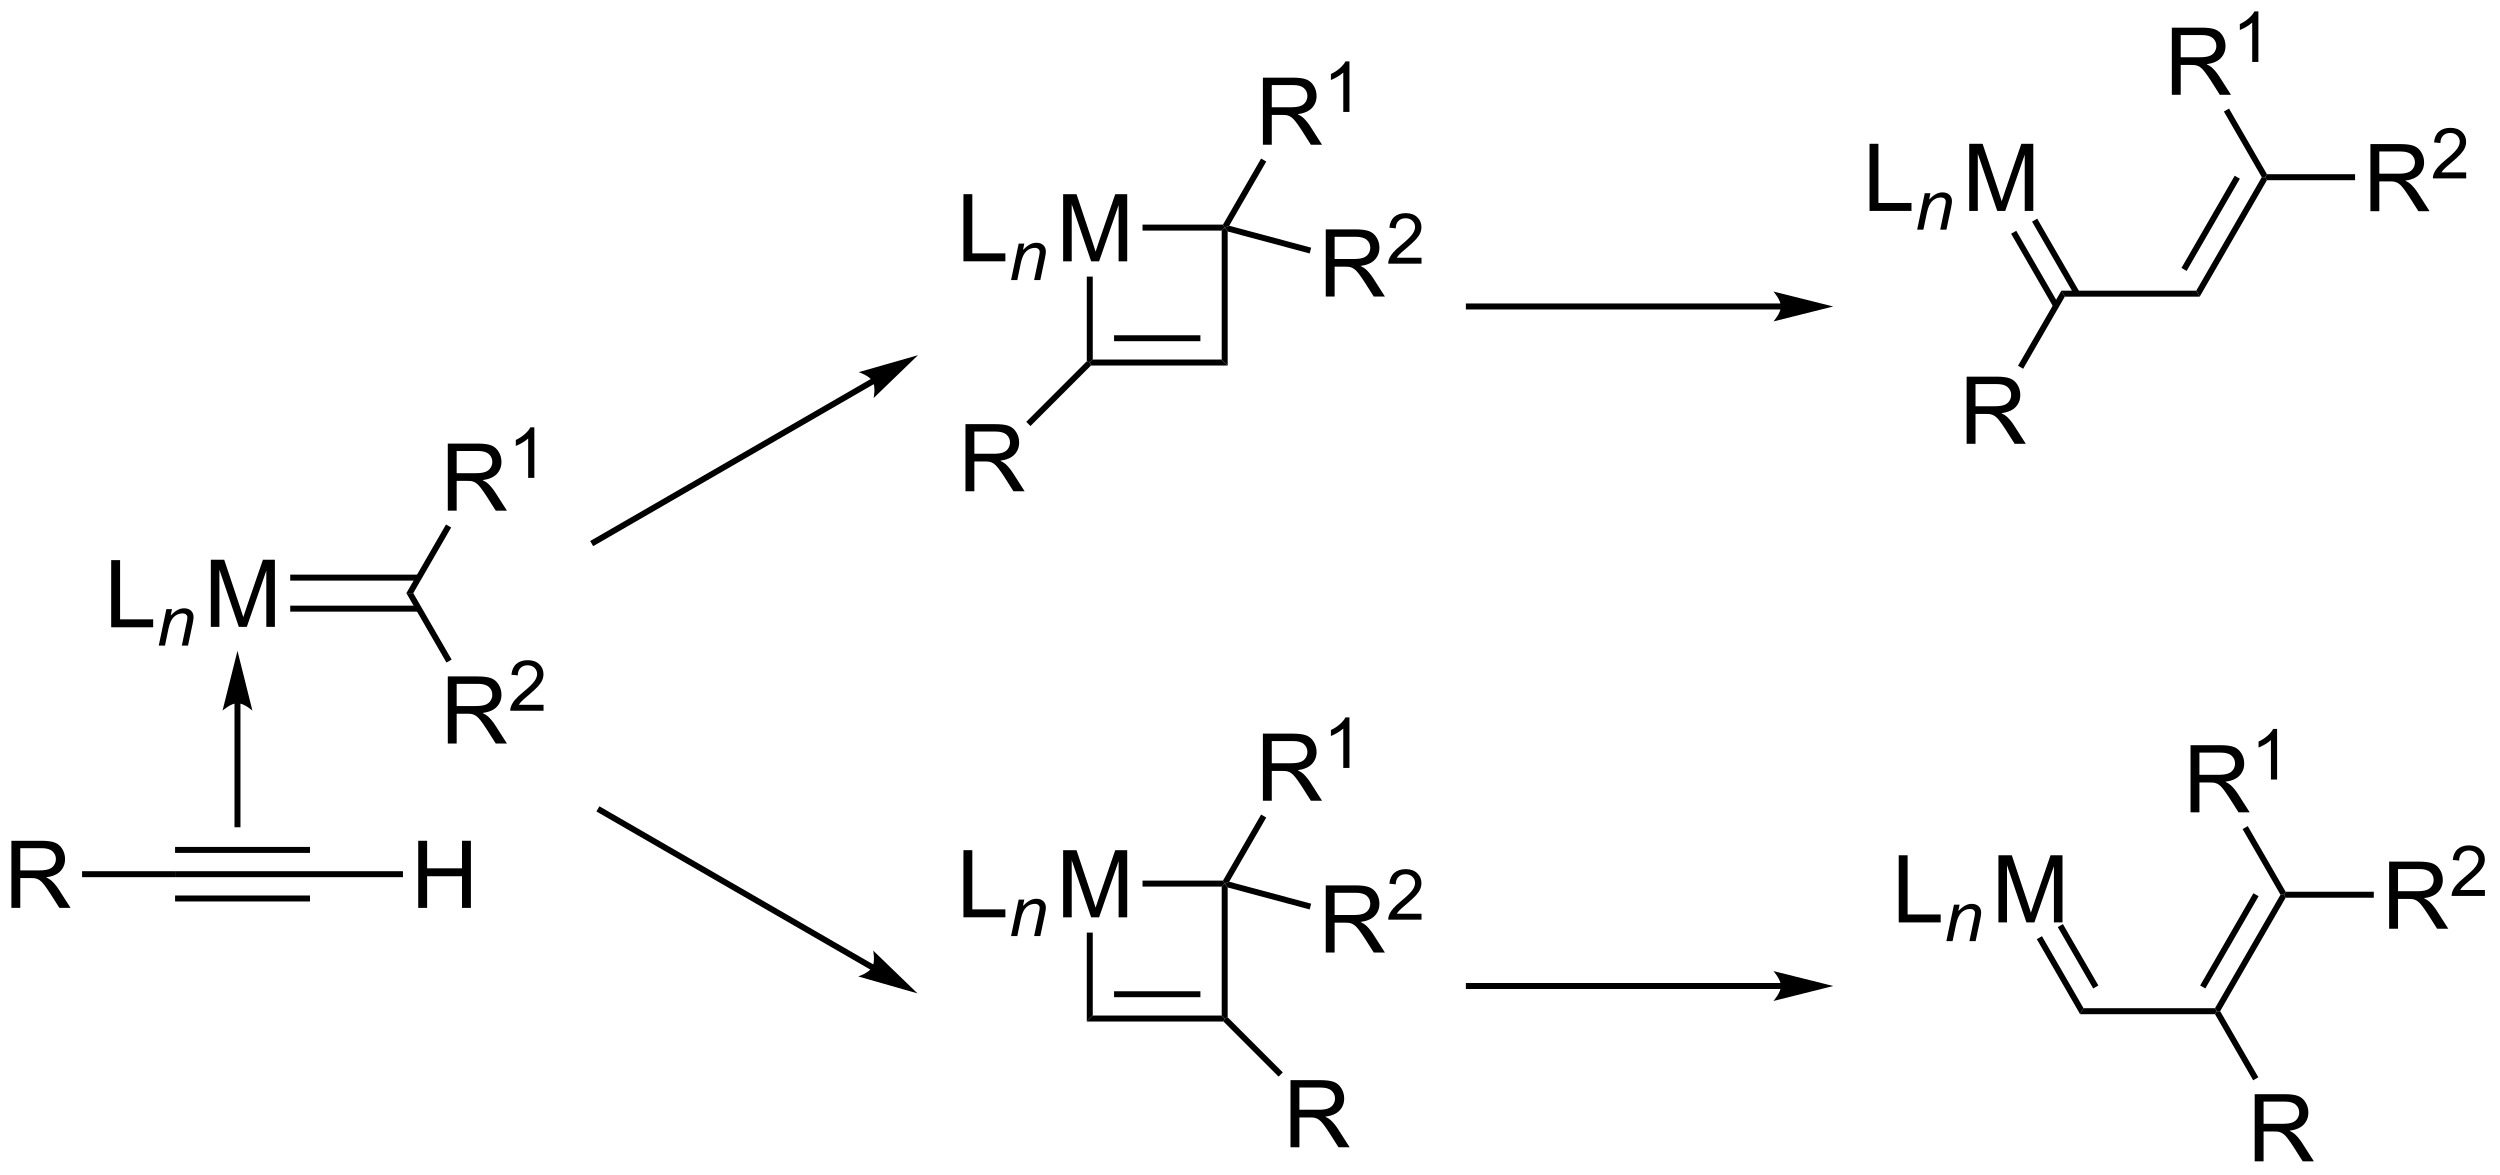 <?xml version="1.0" encoding="UTF-8"?>
<!DOCTYPE svg PUBLIC '-//W3C//DTD SVG 1.0//EN'
          'http://www.w3.org/TR/2001/REC-SVG-20010904/DTD/svg10.dtd'>
<svg stroke-dasharray="none" shape-rendering="auto" xmlns="http://www.w3.org/2000/svg" font-family="'Dialog'" text-rendering="auto" width="585" fill-opacity="1" color-interpolation="auto" color-rendering="auto" preserveAspectRatio="xMidYMid meet" font-size="12px" viewBox="0 0 585 275" fill="black" xmlns:xlink="http://www.w3.org/1999/xlink" stroke="black" image-rendering="auto" stroke-miterlimit="10" stroke-linecap="square" stroke-linejoin="miter" font-style="normal" stroke-width="1" height="275" stroke-dashoffset="0" font-weight="normal" stroke-opacity="1"
><!--Generated by the Batik Graphics2D SVG Generator--><defs id="genericDefs"
  /><g
  ><defs id="defs1"
    ><clipPath clipPathUnits="userSpaceOnUse" id="clipPath1"
      ><path d="M1.281 2.797 L220.325 2.797 L220.325 105.699 L1.281 105.699 L1.281 2.797 Z"
      /></clipPath
      ><clipPath clipPathUnits="userSpaceOnUse" id="clipPath2"
      ><path d="M2.314 33.029 L2.314 133.07 L215.268 133.07 L215.268 33.029 Z"
      /></clipPath
    ></defs
    ><g transform="scale(2.667,2.667) translate(-1.281,-2.797) matrix(1.029,0,0,1.029,-1.099,-31.177)"
    ><path d="M11.794 86.503 L11.794 80.776 L12.552 80.776 L12.552 85.826 L15.373 85.826 L15.373 86.503 L11.794 86.503 Z" stroke="none" clip-path="url(#clipPath2)"
    /></g
    ><g transform="matrix(2.743,0,0,2.743,-6.348,-90.597)"
    ><path d="M15.857 88.103 L16.507 84.991 L16.988 84.991 L16.875 85.532 Q17.187 85.214 17.459 85.067 Q17.732 84.921 18.017 84.921 Q18.394 84.921 18.609 85.126 Q18.826 85.331 18.826 85.673 Q18.826 85.847 18.75 86.218 L18.353 88.103 L17.824 88.103 L18.236 86.13 Q18.298 85.843 18.298 85.706 Q18.298 85.55 18.191 85.454 Q18.084 85.356 17.882 85.356 Q17.474 85.356 17.156 85.65 Q16.839 85.942 16.689 86.655 L16.388 88.103 L15.857 88.103 Z" stroke="none" clip-path="url(#clipPath2)"
    /></g
    ><g transform="matrix(2.743,0,0,2.743,-6.348,-90.597)"
    ><path d="M20.299 86.503 L20.299 80.776 L21.44 80.776 L22.797 84.831 Q22.984 85.396 23.07 85.677 Q23.166 85.365 23.375 84.76 L24.745 80.776 L25.765 80.776 L25.765 86.503 L25.034 86.503 L25.034 81.708 L23.37 86.503 L22.687 86.503 L21.031 81.628 L21.031 86.503 L20.299 86.503 Z" stroke="none" clip-path="url(#clipPath2)"
    /></g
    ><g transform="matrix(2.743,0,0,2.743,-6.348,-90.597)"
    ><path d="M27.072 85.206 L38.039 85.206 L38.039 84.696 L27.072 84.696 ZM27.072 82.559 L38.039 82.559 L38.039 82.049 L27.072 82.049 Z" stroke="none" clip-path="url(#clipPath2)"
    /></g
    ><g transform="matrix(2.743,0,0,2.743,-6.348,-90.597)"
    ><path d="M40.515 76.595 L40.515 70.869 L43.054 70.869 Q43.819 70.869 44.218 71.022 Q44.616 71.176 44.853 71.567 Q45.093 71.957 45.093 72.431 Q45.093 73.041 44.697 73.46 Q44.304 73.877 43.478 73.989 Q43.78 74.135 43.937 74.275 Q44.267 74.58 44.564 75.035 L45.562 76.595 L44.608 76.595 L43.85 75.403 Q43.517 74.887 43.301 74.614 Q43.087 74.34 42.918 74.231 Q42.749 74.121 42.572 74.08 Q42.444 74.051 42.15 74.051 L41.272 74.051 L41.272 76.595 L40.515 76.595 ZM41.272 73.395 L42.9 73.395 Q43.421 73.395 43.712 73.288 Q44.007 73.181 44.158 72.944 Q44.312 72.707 44.312 72.431 Q44.312 72.025 44.015 71.765 Q43.72 71.502 43.085 71.502 L41.272 71.502 L41.272 73.395 Z" stroke="none" clip-path="url(#clipPath2)"
    /></g
    ><g transform="matrix(2.743,0,0,2.743,-6.348,-90.597)"
    ><path d="M47.898 73.795 L47.371 73.795 L47.371 70.434 Q47.179 70.616 46.871 70.797 Q46.562 70.979 46.316 71.071 L46.316 70.561 Q46.757 70.352 47.087 70.057 Q47.419 69.76 47.558 69.483 L47.898 69.483 L47.898 73.795 Z" stroke="none" clip-path="url(#clipPath2)"
    /></g
    ><g transform="matrix(2.743,0,0,2.743,-6.348,-90.597)"
    ><path d="M37.57 83.628 L36.98 83.628 L40.361 77.772 L40.803 78.027 Z" stroke="none" clip-path="url(#clipPath2)"
    /></g
    ><g transform="matrix(2.743,0,0,2.743,-6.348,-90.597)"
    ><path d="M40.515 96.46 L40.515 90.733 L43.054 90.733 Q43.819 90.733 44.218 90.887 Q44.616 91.04 44.853 91.431 Q45.093 91.822 45.093 92.296 Q45.093 92.905 44.697 93.324 Q44.304 93.741 43.478 93.853 Q43.78 93.999 43.937 94.139 Q44.267 94.444 44.564 94.9 L45.562 96.46 L44.608 96.46 L43.85 95.267 Q43.517 94.751 43.301 94.478 Q43.087 94.205 42.918 94.095 Q42.749 93.986 42.572 93.944 Q42.444 93.915 42.15 93.915 L41.272 93.915 L41.272 96.46 L40.515 96.46 ZM41.272 93.259 L42.9 93.259 Q43.421 93.259 43.712 93.153 Q44.007 93.046 44.158 92.809 Q44.312 92.572 44.312 92.296 Q44.312 91.889 44.015 91.629 Q43.72 91.366 43.085 91.366 L41.272 91.366 L41.272 93.259 Z" stroke="none" clip-path="url(#clipPath2)"
    /></g
    ><g transform="matrix(2.743,0,0,2.743,-6.348,-90.597)"
    ><path d="M48.683 93.152 L48.683 93.66 L45.843 93.66 Q45.837 93.468 45.906 93.293 Q46.013 93.004 46.252 92.722 Q46.492 92.441 46.943 92.072 Q47.642 91.498 47.888 91.162 Q48.134 90.826 48.134 90.527 Q48.134 90.215 47.91 90 Q47.687 89.783 47.326 89.783 Q46.945 89.783 46.716 90.011 Q46.488 90.24 46.486 90.644 L45.943 90.59 Q46 89.982 46.363 89.666 Q46.726 89.347 47.337 89.347 Q47.957 89.347 48.316 89.691 Q48.677 90.033 48.677 90.539 Q48.677 90.796 48.572 91.046 Q48.466 91.295 48.22 91.57 Q47.976 91.845 47.408 92.326 Q46.933 92.724 46.798 92.867 Q46.664 93.009 46.576 93.152 L48.683 93.152 Z" stroke="none" clip-path="url(#clipPath2)"
    /></g
    ><g transform="matrix(2.743,0,0,2.743,-6.348,-90.597)"
    ><path d="M36.98 83.628 L37.57 83.628 L40.841 89.294 L40.399 89.549 Z" stroke="none" clip-path="url(#clipPath2)"
    /></g
    ><g transform="matrix(2.743,0,0,2.743,-6.348,-90.597)"
    ><path d="M17.25 107.859 L17.25 107.349 L28.759 107.349 L28.759 107.859 ZM17.25 105.788 L28.759 105.788 L28.759 105.278 L17.25 105.278 ZM17.25 109.931 L28.759 109.931 L28.759 109.421 L17.25 109.421 Z" stroke="none" clip-path="url(#clipPath2)"
    /></g
    ><g transform="matrix(2.743,0,0,2.743,-6.348,-90.597)"
    ><path d="M37.993 110.479 L37.993 104.753 L38.751 104.753 L38.751 107.104 L41.727 107.104 L41.727 104.753 L42.485 104.753 L42.485 110.479 L41.727 110.479 L41.727 107.779 L38.751 107.779 L38.751 110.479 L37.993 110.479 Z" stroke="none" clip-path="url(#clipPath2)"
    /></g
    ><g transform="matrix(2.743,0,0,2.743,-6.348,-90.597)"
    ><path d="M28.759 107.859 L28.759 107.349 L36.689 107.349 L36.689 107.859 Z" stroke="none" clip-path="url(#clipPath2)"
    /></g
    ><g transform="matrix(2.743,0,0,2.743,-6.348,-90.597)"
    ><path d="M3.286 110.479 L3.286 104.753 L5.825 104.753 Q6.591 104.753 6.989 104.906 Q7.388 105.06 7.625 105.451 Q7.864 105.841 7.864 106.315 Q7.864 106.924 7.469 107.344 Q7.075 107.76 6.25 107.872 Q6.552 108.018 6.708 108.159 Q7.039 108.464 7.336 108.919 L8.333 110.479 L7.38 110.479 L6.622 109.287 Q6.289 108.771 6.073 108.497 Q5.859 108.224 5.69 108.115 Q5.521 108.005 5.344 107.964 Q5.216 107.935 4.922 107.935 L4.044 107.935 L4.044 110.479 L3.286 110.479 ZM4.044 107.279 L5.672 107.279 Q6.193 107.279 6.484 107.172 Q6.779 107.065 6.93 106.828 Q7.083 106.591 7.083 106.315 Q7.083 105.909 6.786 105.648 Q6.492 105.385 5.857 105.385 L4.044 105.385 L4.044 107.279 Z" stroke="none" clip-path="url(#clipPath2)"
    /></g
    ><g transform="matrix(2.743,0,0,2.743,-6.348,-90.597)"
    ><path d="M17.25 107.349 L17.25 107.859 L9.317 107.859 L9.317 107.349 Z" stroke="none" clip-path="url(#clipPath2)"
    /></g
    ><g transform="matrix(2.743,0,0,2.743,-6.348,-90.597)"
    ><path d="M22.318 93.013 L22.318 103.346 L22.318 103.601 L22.828 103.601 L22.828 103.346 L22.828 93.013 L22.828 92.758 L22.318 92.758 L22.318 93.013 ZM22.573 88.549 L21.297 93.651 C21.297 93.651 22.015 93.013 22.573 93.013 C23.131 93.013 23.848 93.651 23.848 93.651 Z" stroke="none" clip-path="url(#clipPath2)"
    /></g
    ><g transform="matrix(2.743,0,0,2.743,-6.348,-90.597)"
    ><path d="M84.503 55.32 L84.503 49.593 L85.261 49.593 L85.261 54.643 L88.081 54.643 L88.081 55.32 L84.503 55.32 Z" stroke="none" clip-path="url(#clipPath2)"
    /></g
    ><g transform="matrix(2.743,0,0,2.743,-6.348,-90.597)"
    ><path d="M88.565 56.92 L89.216 53.809 L89.696 53.809 L89.583 54.35 Q89.895 54.031 90.167 53.885 Q90.44 53.738 90.726 53.738 Q91.103 53.738 91.317 53.943 Q91.534 54.148 91.534 54.49 Q91.534 54.664 91.458 55.035 L91.061 56.92 L90.532 56.92 L90.944 54.947 Q91.007 54.66 91.007 54.523 Q91.007 54.367 90.899 54.272 Q90.792 54.174 90.591 54.174 Q90.183 54.174 89.864 54.467 Q89.548 54.76 89.397 55.473 L89.097 56.92 L88.565 56.92 Z" stroke="none" clip-path="url(#clipPath2)"
    /></g
    ><g transform="matrix(2.743,0,0,2.743,-6.348,-90.597)"
    ><path d="M93.008 55.32 L93.008 49.593 L94.148 49.593 L95.505 53.648 Q95.693 54.213 95.779 54.495 Q95.875 54.182 96.083 53.578 L97.453 49.593 L98.474 49.593 L98.474 55.32 L97.742 55.32 L97.742 50.526 L96.078 55.32 L95.396 55.32 L93.74 50.445 L93.74 55.32 L93.008 55.32 Z" stroke="none" clip-path="url(#clipPath2)"
    /></g
    ><g transform="matrix(2.743,0,0,2.743,-6.348,-90.597)"
    ><path d="M95.026 56.624 L95.536 56.624 L95.536 63.699 L95.281 63.954 L95.026 63.848 Z" stroke="none" clip-path="url(#clipPath2)"
    /></g
    ><g transform="matrix(2.743,0,0,2.743,-6.348,-90.597)"
    ><path d="M95.387 64.209 L95.281 63.954 L95.536 63.699 L106.535 63.699 L107.045 64.209 ZM97.353 62.137 L104.718 62.137 L104.718 61.627 L97.353 61.627 Z" stroke="none" clip-path="url(#clipPath2)"
    /></g
    ><g transform="matrix(2.743,0,0,2.743,-6.348,-90.597)"
    ><path d="M107.045 64.209 L106.535 63.699 L106.535 52.7 L106.79 52.445 L107.045 52.777 Z" stroke="none" clip-path="url(#clipPath2)"
    /></g
    ><g transform="matrix(2.743,0,0,2.743,-6.348,-90.597)"
    ><path d="M106.643 52.19 L106.79 52.445 L106.535 52.7 L99.781 52.7 L99.781 52.19 Z" stroke="none" clip-path="url(#clipPath2)"
    /></g
    ><g transform="matrix(2.743,0,0,2.743,-6.348,-90.597)"
    ><path d="M110.049 45.378 L110.049 39.652 L112.589 39.652 Q113.354 39.652 113.753 39.805 Q114.151 39.959 114.388 40.35 Q114.628 40.74 114.628 41.214 Q114.628 41.824 114.232 42.243 Q113.839 42.66 113.013 42.771 Q113.315 42.917 113.471 43.058 Q113.802 43.363 114.099 43.818 L115.096 45.378 L114.143 45.378 L113.385 44.185 Q113.052 43.67 112.836 43.396 Q112.622 43.123 112.453 43.014 Q112.284 42.904 112.107 42.863 Q111.979 42.834 111.685 42.834 L110.807 42.834 L110.807 45.378 L110.049 45.378 ZM110.807 42.178 L112.435 42.178 Q112.956 42.178 113.247 42.071 Q113.542 41.964 113.693 41.727 Q113.846 41.49 113.846 41.214 Q113.846 40.808 113.549 40.547 Q113.255 40.285 112.62 40.285 L110.807 40.285 L110.807 42.178 Z" stroke="none" clip-path="url(#clipPath2)"
    /></g
    ><g transform="matrix(2.743,0,0,2.743,-6.348,-90.597)"
    ><path d="M117.433 42.578 L116.906 42.578 L116.906 39.217 Q116.714 39.398 116.406 39.58 Q116.097 39.762 115.851 39.854 L115.851 39.344 Q116.292 39.135 116.622 38.84 Q116.954 38.543 117.093 38.266 L117.433 38.266 L117.433 42.578 Z" stroke="none" clip-path="url(#clipPath2)"
    /></g
    ><g transform="matrix(2.743,0,0,2.743,-6.348,-90.597)"
    ><path d="M107.177 52.285 L106.79 52.445 L106.643 52.19 L109.896 46.554 L110.338 46.81 Z" stroke="none" clip-path="url(#clipPath2)"
    /></g
    ><g transform="matrix(2.743,0,0,2.743,-6.348,-90.597)"
    ><path d="M115.412 58.324 L115.412 52.597 L117.951 52.597 Q118.716 52.597 119.115 52.751 Q119.513 52.904 119.75 53.295 Q119.99 53.686 119.99 54.16 Q119.99 54.769 119.594 55.188 Q119.201 55.605 118.375 55.717 Q118.677 55.863 118.834 56.003 Q119.164 56.308 119.461 56.764 L120.459 58.324 L119.505 58.324 L118.748 57.131 Q118.414 56.615 118.198 56.342 Q117.985 56.068 117.815 55.959 Q117.646 55.85 117.469 55.808 Q117.341 55.779 117.047 55.779 L116.169 55.779 L116.169 58.324 L115.412 58.324 ZM116.169 55.123 L117.797 55.123 Q118.318 55.123 118.61 55.016 Q118.904 54.91 119.055 54.673 Q119.209 54.436 119.209 54.16 Q119.209 53.753 118.912 53.493 Q118.617 53.23 117.982 53.23 L116.169 53.23 L116.169 55.123 Z" stroke="none" clip-path="url(#clipPath2)"
    /></g
    ><g transform="matrix(2.743,0,0,2.743,-6.348,-90.597)"
    ><path d="M123.58 55.016 L123.58 55.524 L120.74 55.524 Q120.735 55.332 120.803 55.156 Q120.91 54.867 121.149 54.586 Q121.389 54.305 121.84 53.936 Q122.539 53.361 122.785 53.026 Q123.031 52.69 123.031 52.391 Q123.031 52.078 122.807 51.863 Q122.584 51.647 122.223 51.647 Q121.842 51.647 121.614 51.875 Q121.385 52.104 121.383 52.508 L120.84 52.453 Q120.897 51.846 121.26 51.529 Q121.623 51.211 122.235 51.211 Q122.854 51.211 123.213 51.555 Q123.574 51.897 123.574 52.403 Q123.574 52.66 123.469 52.91 Q123.364 53.158 123.117 53.434 Q122.873 53.709 122.305 54.19 Q121.83 54.588 121.695 54.731 Q121.561 54.873 121.473 55.016 L123.58 55.016 Z" stroke="none" clip-path="url(#clipPath2)"
    /></g
    ><g transform="matrix(2.743,0,0,2.743,-6.348,-90.597)"
    ><path d="M107.045 52.777 L106.79 52.445 L107.177 52.285 L114.169 54.158 L114.037 54.651 Z" stroke="none" clip-path="url(#clipPath2)"
    /></g
    ><g transform="matrix(2.743,0,0,2.743,-6.348,-90.597)"
    ><path d="M84.677 74.938 L84.677 69.212 L87.216 69.212 Q87.982 69.212 88.38 69.365 Q88.778 69.519 89.015 69.91 Q89.255 70.3 89.255 70.774 Q89.255 71.383 88.859 71.803 Q88.466 72.219 87.64 72.331 Q87.942 72.477 88.099 72.618 Q88.43 72.923 88.726 73.378 L89.724 74.938 L88.771 74.938 L88.013 73.746 Q87.68 73.23 87.463 72.956 Q87.25 72.683 87.081 72.574 Q86.911 72.464 86.734 72.423 Q86.607 72.394 86.312 72.394 L85.435 72.394 L85.435 74.938 L84.677 74.938 ZM85.435 71.738 L87.062 71.738 Q87.583 71.738 87.875 71.631 Q88.169 71.524 88.32 71.287 Q88.474 71.05 88.474 70.774 Q88.474 70.368 88.177 70.108 Q87.883 69.844 87.247 69.844 L85.435 69.844 L85.435 71.738 Z" stroke="none" clip-path="url(#clipPath2)"
    /></g
    ><g transform="matrix(2.743,0,0,2.743,-6.348,-90.597)"
    ><path d="M95.026 63.848 L95.281 63.954 L95.387 64.209 L90.221 69.375 L89.86 69.014 Z" stroke="none" clip-path="url(#clipPath2)"
    /></g
    ><g transform="matrix(2.743,0,0,2.743,-6.348,-90.597)"
    ><path d="M154.241 58.919 L127.621 58.919 L127.365 58.919 L127.365 59.429 L127.621 59.429 L154.241 59.429 L154.496 59.429 L154.496 58.919 L154.241 58.919 ZM158.706 59.174 L153.603 57.898 C153.603 57.898 154.241 58.616 154.241 59.174 C154.241 59.732 153.603 60.449 153.603 60.449 Z" stroke="none" clip-path="url(#clipPath2)"
    /></g
    ><g transform="matrix(2.743,0,0,2.743,-6.348,-90.597)"
    ><path d="M178.46 58.334 L178.166 57.823 L189.674 57.823 L189.969 58.334 Z" stroke="none" clip-path="url(#clipPath2)"
    /></g
    ><g transform="matrix(2.743,0,0,2.743,-6.348,-90.597)"
    ><path d="M189.969 58.334 L189.674 57.823 L195.262 48.146 L195.556 48.146 L195.703 48.401 ZM188.851 56.142 L193.393 48.274 L192.951 48.019 L188.409 55.886 Z" stroke="none" clip-path="url(#clipPath2)"
    /></g
    ><g transform="matrix(2.743,0,0,2.743,-6.348,-90.597)"
    ><path d="M170.084 70.886 L170.084 65.159 L172.623 65.159 Q173.389 65.159 173.787 65.313 Q174.185 65.466 174.423 65.857 Q174.662 66.248 174.662 66.722 Q174.662 67.331 174.266 67.75 Q173.873 68.167 173.048 68.279 Q173.35 68.425 173.506 68.565 Q173.837 68.87 174.133 69.326 L175.131 70.886 L174.178 70.886 L173.42 69.693 Q173.087 69.177 172.87 68.904 Q172.657 68.63 172.488 68.521 Q172.318 68.412 172.141 68.37 Q172.014 68.341 171.719 68.341 L170.842 68.341 L170.842 70.886 L170.084 70.886 ZM170.842 67.685 L172.469 67.685 Q172.99 67.685 173.282 67.578 Q173.576 67.472 173.727 67.235 Q173.881 66.998 173.881 66.722 Q173.881 66.315 173.584 66.055 Q173.29 65.792 172.654 65.792 L170.842 65.792 L170.842 67.685 Z" stroke="none" clip-path="url(#clipPath2)"
    /></g
    ><g transform="matrix(2.743,0,0,2.743,-6.348,-90.597)"
    ><path d="M178.166 57.823 L178.46 58.334 L174.908 64.487 L174.466 64.232 Z" stroke="none" clip-path="url(#clipPath2)"
    /></g
    ><g transform="matrix(2.743,0,0,2.743,-6.348,-90.597)"
    ><path d="M161.8 51.021 L161.8 45.295 L162.558 45.295 L162.558 50.344 L165.379 50.344 L165.379 51.021 L161.8 51.021 Z" stroke="none" clip-path="url(#clipPath2)"
    /></g
    ><g transform="matrix(2.743,0,0,2.743,-6.348,-90.597)"
    ><path d="M165.863 52.621 L166.513 49.51 L166.994 49.51 L166.881 50.051 Q167.193 49.733 167.464 49.586 Q167.738 49.44 168.023 49.44 Q168.4 49.44 168.615 49.645 Q168.832 49.85 168.832 50.191 Q168.832 50.365 168.756 50.736 L168.359 52.621 L167.83 52.621 L168.242 50.648 Q168.304 50.361 168.304 50.225 Q168.304 50.069 168.197 49.973 Q168.089 49.875 167.888 49.875 Q167.48 49.875 167.162 50.168 Q166.845 50.461 166.695 51.174 L166.394 52.621 L165.863 52.621 Z" stroke="none" clip-path="url(#clipPath2)"
    /></g
    ><g transform="matrix(2.743,0,0,2.743,-6.348,-90.597)"
    ><path d="M170.305 51.021 L170.305 45.295 L171.446 45.295 L172.803 49.349 Q172.99 49.914 173.076 50.196 Q173.172 49.883 173.381 49.279 L174.751 45.295 L175.771 45.295 L175.771 51.021 L175.04 51.021 L175.04 46.227 L173.376 51.021 L172.693 51.021 L171.037 46.146 L171.037 51.021 L170.305 51.021 Z" stroke="none" clip-path="url(#clipPath2)"
    /></g
    ><g transform="matrix(2.743,0,0,2.743,-6.348,-90.597)"
    ><path d="M179.726 57.951 L176.106 51.681 L175.664 51.937 L179.284 58.206 ZM177.938 58.983 L174.318 52.714 L173.877 52.969 L177.496 59.238 Z" stroke="none" clip-path="url(#clipPath2)"
    /></g
    ><g transform="matrix(2.743,0,0,2.743,-6.348,-90.597)"
    ><path d="M204.53 51.046 L204.53 45.32 L207.069 45.32 Q207.835 45.32 208.233 45.473 Q208.632 45.627 208.869 46.018 Q209.108 46.408 209.108 46.882 Q209.108 47.492 208.712 47.911 Q208.319 48.327 207.494 48.439 Q207.796 48.585 207.952 48.726 Q208.283 49.031 208.579 49.486 L209.577 51.046 L208.624 51.046 L207.866 49.853 Q207.533 49.338 207.316 49.064 Q207.103 48.791 206.934 48.682 Q206.764 48.572 206.587 48.531 Q206.46 48.502 206.165 48.502 L205.288 48.502 L205.288 51.046 L204.53 51.046 ZM205.288 47.846 L206.915 47.846 Q207.436 47.846 207.728 47.739 Q208.022 47.632 208.173 47.395 Q208.327 47.158 208.327 46.882 Q208.327 46.476 208.03 46.215 Q207.736 45.952 207.1 45.952 L205.288 45.952 L205.288 47.846 Z" stroke="none" clip-path="url(#clipPath2)"
    /></g
    ><g transform="matrix(2.743,0,0,2.743,-6.348,-90.597)"
    ><path d="M212.699 47.738 L212.699 48.246 L209.859 48.246 Q209.853 48.055 209.921 47.879 Q210.029 47.59 210.267 47.309 Q210.507 47.028 210.958 46.658 Q211.658 46.084 211.904 45.748 Q212.15 45.412 212.15 45.113 Q212.15 44.801 211.925 44.586 Q211.702 44.369 211.341 44.369 Q210.96 44.369 210.732 44.598 Q210.503 44.826 210.501 45.231 L209.958 45.176 Q210.015 44.569 210.378 44.252 Q210.742 43.934 211.353 43.934 Q211.972 43.934 212.331 44.278 Q212.693 44.619 212.693 45.125 Q212.693 45.383 212.587 45.633 Q212.482 45.881 212.236 46.156 Q211.992 46.432 211.423 46.912 Q210.949 47.311 210.814 47.453 Q210.679 47.596 210.591 47.738 L212.699 47.738 Z" stroke="none" clip-path="url(#clipPath2)"
    /></g
    ><g transform="matrix(2.743,0,0,2.743,-6.348,-90.597)"
    ><path d="M195.703 48.401 L195.556 48.146 L195.703 47.891 L203.221 47.891 L203.221 48.401 Z" stroke="none" clip-path="url(#clipPath2)"
    /></g
    ><g transform="matrix(2.743,0,0,2.743,-6.348,-90.597)"
    ><path d="M187.589 41.114 L187.589 35.387 L190.128 35.387 Q190.893 35.387 191.292 35.541 Q191.69 35.695 191.927 36.085 Q192.167 36.476 192.167 36.95 Q192.167 37.559 191.771 37.979 Q191.378 38.395 190.552 38.507 Q190.854 38.653 191.011 38.794 Q191.341 39.098 191.638 39.554 L192.636 41.114 L191.682 41.114 L190.925 39.921 Q190.591 39.406 190.375 39.132 Q190.162 38.859 189.992 38.749 Q189.823 38.64 189.646 38.598 Q189.518 38.57 189.224 38.57 L188.346 38.57 L188.346 41.114 L187.589 41.114 ZM188.346 37.913 L189.974 37.913 Q190.495 37.913 190.787 37.807 Q191.081 37.7 191.232 37.463 Q191.386 37.226 191.386 36.95 Q191.386 36.544 191.089 36.283 Q190.794 36.02 190.159 36.02 L188.346 36.02 L188.346 37.913 Z" stroke="none" clip-path="url(#clipPath2)"
    /></g
    ><g transform="matrix(2.743,0,0,2.743,-6.348,-90.597)"
    ><path d="M194.972 38.314 L194.445 38.314 L194.445 34.953 Q194.253 35.134 193.945 35.316 Q193.636 35.498 193.39 35.589 L193.39 35.08 Q193.832 34.871 194.162 34.576 Q194.494 34.279 194.632 34.002 L194.972 34.002 L194.972 38.314 Z" stroke="none" clip-path="url(#clipPath2)"
    /></g
    ><g transform="matrix(2.743,0,0,2.743,-6.348,-90.597)"
    ><path d="M195.703 47.891 L195.556 48.146 L195.262 48.146 L192.028 42.545 L192.47 42.29 Z" stroke="none" clip-path="url(#clipPath2)"
    /></g
    ><g transform="matrix(2.743,0,0,2.743,-6.348,-90.597)"
    ><path d="M76.631 65.34 L52.882 79.052 L52.661 79.179 L52.916 79.621 L53.137 79.494 L76.886 65.782 L77.107 65.654 L76.852 65.213 L76.631 65.34 ZM80.625 63.329 L75.568 64.775 C75.568 64.775 76.48 65.078 76.759 65.561 C77.038 66.044 76.844 66.984 76.844 66.984 Z" stroke="none" clip-path="url(#clipPath2)"
    /></g
    ><g transform="matrix(2.743,0,0,2.743,-6.348,-90.597)"
    ><path d="M76.847 115.321 L53.669 101.939 L53.448 101.812 L53.193 102.254 L53.414 102.382 L76.592 115.763 L76.813 115.891 L77.068 115.449 L76.847 115.321 ZM80.586 117.774 L76.805 114.119 C76.805 114.119 76.998 115.059 76.719 115.542 C76.44 116.025 75.529 116.328 75.529 116.328 Z" stroke="none" clip-path="url(#clipPath2)"
    /></g
    ><g transform="matrix(2.743,0,0,2.743,-6.348,-90.597)"
    ><path d="M84.503 111.282 L84.503 105.555 L85.261 105.555 L85.261 110.605 L88.081 110.605 L88.081 111.282 L84.503 111.282 Z" stroke="none" clip-path="url(#clipPath2)"
    /></g
    ><g transform="matrix(2.743,0,0,2.743,-6.348,-90.597)"
    ><path d="M88.565 112.882 L89.216 109.77 L89.696 109.77 L89.583 110.311 Q89.895 109.993 90.167 109.847 Q90.44 109.7 90.726 109.7 Q91.103 109.7 91.317 109.905 Q91.534 110.11 91.534 110.452 Q91.534 110.626 91.458 110.997 L91.061 112.882 L90.532 112.882 L90.944 110.909 Q91.007 110.622 91.007 110.485 Q91.007 110.329 90.899 110.233 Q90.792 110.136 90.591 110.136 Q90.183 110.136 89.864 110.429 Q89.548 110.722 89.397 111.434 L89.097 112.882 L88.565 112.882 Z" stroke="none" clip-path="url(#clipPath2)"
    /></g
    ><g transform="matrix(2.743,0,0,2.743,-6.348,-90.597)"
    ><path d="M93.008 111.282 L93.008 105.555 L94.148 105.555 L95.505 109.61 Q95.693 110.175 95.779 110.456 Q95.875 110.144 96.083 109.54 L97.453 105.555 L98.474 105.555 L98.474 111.282 L97.742 111.282 L97.742 106.487 L96.078 111.282 L95.396 111.282 L93.74 106.407 L93.74 111.282 L93.008 111.282 Z" stroke="none" clip-path="url(#clipPath2)"
    /></g
    ><g transform="matrix(2.743,0,0,2.743,-6.348,-90.597)"
    ><path d="M95.026 112.586 L95.536 112.586 L95.536 119.66 L95.026 120.171 Z" stroke="none" clip-path="url(#clipPath2)"
    /></g
    ><g transform="matrix(2.743,0,0,2.743,-6.348,-90.597)"
    ><path d="M95.026 120.171 L95.536 119.66 L106.535 119.66 L106.79 119.915 L106.684 120.171 ZM97.353 118.099 L104.718 118.099 L104.718 117.589 L97.353 117.589 Z" stroke="none" clip-path="url(#clipPath2)"
    /></g
    ><g transform="matrix(2.743,0,0,2.743,-6.348,-90.597)"
    ><path d="M107.045 119.81 L106.79 119.915 L106.535 119.66 L106.535 108.662 L106.79 108.407 L107.045 108.739 Z" stroke="none" clip-path="url(#clipPath2)"
    /></g
    ><g transform="matrix(2.743,0,0,2.743,-6.348,-90.597)"
    ><path d="M106.643 108.152 L106.79 108.407 L106.535 108.662 L99.781 108.662 L99.781 108.152 Z" stroke="none" clip-path="url(#clipPath2)"
    /></g
    ><g transform="matrix(2.743,0,0,2.743,-6.348,-90.597)"
    ><path d="M110.049 101.34 L110.049 95.613 L112.589 95.613 Q113.354 95.613 113.753 95.767 Q114.151 95.921 114.388 96.311 Q114.628 96.702 114.628 97.176 Q114.628 97.785 114.232 98.204 Q113.839 98.621 113.013 98.733 Q113.315 98.879 113.471 99.02 Q113.802 99.324 114.099 99.78 L115.096 101.34 L114.143 101.34 L113.385 100.147 Q113.052 99.632 112.836 99.358 Q112.622 99.085 112.453 98.975 Q112.284 98.866 112.107 98.824 Q111.979 98.796 111.685 98.796 L110.807 98.796 L110.807 101.34 L110.049 101.34 ZM110.807 98.139 L112.435 98.139 Q112.956 98.139 113.247 98.033 Q113.542 97.926 113.693 97.689 Q113.846 97.452 113.846 97.176 Q113.846 96.77 113.549 96.509 Q113.255 96.246 112.62 96.246 L110.807 96.246 L110.807 98.139 Z" stroke="none" clip-path="url(#clipPath2)"
    /></g
    ><g transform="matrix(2.743,0,0,2.743,-6.348,-90.597)"
    ><path d="M117.433 98.54 L116.906 98.54 L116.906 95.179 Q116.714 95.36 116.406 95.542 Q116.097 95.724 115.851 95.815 L115.851 95.305 Q116.292 95.097 116.622 94.802 Q116.954 94.505 117.093 94.227 L117.433 94.227 L117.433 98.54 Z" stroke="none" clip-path="url(#clipPath2)"
    /></g
    ><g transform="matrix(2.743,0,0,2.743,-6.348,-90.597)"
    ><path d="M107.177 108.246 L106.79 108.407 L106.643 108.152 L109.896 102.516 L110.338 102.771 Z" stroke="none" clip-path="url(#clipPath2)"
    /></g
    ><g transform="matrix(2.743,0,0,2.743,-6.348,-90.597)"
    ><path d="M115.412 114.285 L115.412 108.559 L117.951 108.559 Q118.716 108.559 119.115 108.713 Q119.513 108.866 119.75 109.257 Q119.99 109.647 119.99 110.121 Q119.99 110.731 119.594 111.15 Q119.201 111.567 118.375 111.679 Q118.677 111.825 118.834 111.965 Q119.164 112.27 119.461 112.725 L120.459 114.285 L119.505 114.285 L118.748 113.093 Q118.414 112.577 118.198 112.304 Q117.985 112.03 117.815 111.921 Q117.646 111.811 117.469 111.77 Q117.341 111.741 117.047 111.741 L116.169 111.741 L116.169 114.285 L115.412 114.285 ZM116.169 111.085 L117.797 111.085 Q118.318 111.085 118.61 110.978 Q118.904 110.871 119.055 110.634 Q119.209 110.397 119.209 110.121 Q119.209 109.715 118.912 109.455 Q118.617 109.192 117.982 109.192 L116.169 109.192 L116.169 111.085 Z" stroke="none" clip-path="url(#clipPath2)"
    /></g
    ><g transform="matrix(2.743,0,0,2.743,-6.348,-90.597)"
    ><path d="M123.58 110.978 L123.58 111.485 L120.74 111.485 Q120.735 111.294 120.803 111.118 Q120.91 110.829 121.149 110.548 Q121.389 110.267 121.84 109.897 Q122.539 109.323 122.785 108.987 Q123.031 108.651 123.031 108.353 Q123.031 108.04 122.807 107.825 Q122.584 107.608 122.223 107.608 Q121.842 107.608 121.614 107.837 Q121.385 108.066 121.383 108.47 L120.84 108.415 Q120.897 107.808 121.26 107.491 Q121.623 107.173 122.235 107.173 Q122.854 107.173 123.213 107.517 Q123.574 107.858 123.574 108.364 Q123.574 108.622 123.469 108.872 Q123.364 109.12 123.117 109.396 Q122.873 109.671 122.305 110.151 Q121.83 110.55 121.695 110.692 Q121.561 110.835 121.473 110.978 L123.58 110.978 Z" stroke="none" clip-path="url(#clipPath2)"
    /></g
    ><g transform="matrix(2.743,0,0,2.743,-6.348,-90.597)"
    ><path d="M107.045 108.739 L106.79 108.407 L107.177 108.246 L114.169 110.12 L114.037 110.612 Z" stroke="none" clip-path="url(#clipPath2)"
    /></g
    ><g transform="matrix(2.743,0,0,2.743,-6.348,-90.597)"
    ><path d="M154.241 116.888 L127.621 116.888 L127.365 116.888 L127.365 117.398 L127.621 117.398 L154.241 117.398 L154.496 117.398 L154.496 116.888 L154.241 116.888 ZM158.706 117.143 L153.603 115.868 C153.603 115.868 154.241 116.585 154.241 117.143 C154.241 117.701 153.603 118.419 153.603 118.419 Z" stroke="none" clip-path="url(#clipPath2)"
    /></g
    ><g transform="matrix(2.743,0,0,2.743,-6.348,-90.597)"
    ><path d="M179.763 119.545 L180.057 119.035 L191.271 119.035 L191.418 119.29 L191.271 119.545 Z" stroke="none" clip-path="url(#clipPath2)"
    /></g
    ><g transform="matrix(2.743,0,0,2.743,-6.348,-90.597)"
    ><path d="M191.713 119.29 L191.418 119.29 L191.271 119.035 L196.858 109.358 L197.153 109.358 L197.3 109.613 ZM190.448 117.353 L194.99 109.486 L194.548 109.23 L190.006 117.098 Z" stroke="none" clip-path="url(#clipPath2)"
    /></g
    ><g transform="matrix(2.743,0,0,2.743,-6.348,-90.597)"
    ><path d="M164.291 111.717 L164.291 105.99 L165.049 105.99 L165.049 111.04 L167.869 111.04 L167.869 111.717 L164.291 111.717 Z" stroke="none" clip-path="url(#clipPath2)"
    /></g
    ><g transform="matrix(2.743,0,0,2.743,-6.348,-90.597)"
    ><path d="M168.354 113.317 L169.004 110.206 L169.484 110.206 L169.371 110.747 Q169.684 110.428 169.955 110.282 Q170.229 110.135 170.514 110.135 Q170.891 110.135 171.106 110.34 Q171.322 110.545 171.322 110.887 Q171.322 111.061 171.246 111.432 L170.85 113.317 L170.32 113.317 L170.732 111.344 Q170.795 111.057 170.795 110.92 Q170.795 110.764 170.688 110.668 Q170.58 110.571 170.379 110.571 Q169.971 110.571 169.653 110.864 Q169.336 111.157 169.186 111.87 L168.885 113.317 L168.354 113.317 Z" stroke="none" clip-path="url(#clipPath2)"
    /></g
    ><g transform="matrix(2.743,0,0,2.743,-6.348,-90.597)"
    ><path d="M172.796 111.717 L172.796 105.99 L173.937 105.99 L175.293 110.045 Q175.481 110.61 175.567 110.891 Q175.663 110.579 175.871 109.975 L177.241 105.99 L178.262 105.99 L178.262 111.717 L177.53 111.717 L177.53 106.923 L175.866 111.717 L175.184 111.717 L173.528 106.842 L173.528 111.717 L172.796 111.717 Z" stroke="none" clip-path="url(#clipPath2)"
    /></g
    ><g transform="matrix(2.743,0,0,2.743,-6.348,-90.597)"
    ><path d="M180.057 119.035 L179.763 119.545 L176.069 113.148 L176.511 112.893 ZM181.323 117.098 L178.299 111.861 L177.857 112.116 L180.881 117.353 Z" stroke="none" clip-path="url(#clipPath2)"
    /></g
    ><g transform="matrix(2.743,0,0,2.743,-6.348,-90.597)"
    ><path d="M206.127 112.258 L206.127 106.531 L208.666 106.531 Q209.431 106.531 209.83 106.685 Q210.228 106.839 210.465 107.229 Q210.705 107.62 210.705 108.094 Q210.705 108.703 210.309 109.123 Q209.916 109.539 209.09 109.651 Q209.392 109.797 209.549 109.938 Q209.879 110.242 210.176 110.698 L211.174 112.258 L210.221 112.258 L209.463 111.065 Q209.129 110.55 208.913 110.276 Q208.7 110.003 208.53 109.893 Q208.361 109.784 208.184 109.742 Q208.056 109.714 207.762 109.714 L206.885 109.714 L206.885 112.258 L206.127 112.258 ZM206.885 109.057 L208.512 109.057 Q209.033 109.057 209.325 108.951 Q209.619 108.844 209.77 108.607 Q209.924 108.37 209.924 108.094 Q209.924 107.688 209.627 107.427 Q209.333 107.164 208.697 107.164 L206.885 107.164 L206.885 109.057 Z" stroke="none" clip-path="url(#clipPath2)"
    /></g
    ><g transform="matrix(2.743,0,0,2.743,-6.348,-90.597)"
    ><path d="M214.296 108.95 L214.296 109.458 L211.456 109.458 Q211.45 109.266 211.518 109.091 Q211.626 108.802 211.864 108.52 Q212.104 108.239 212.555 107.87 Q213.255 107.296 213.501 106.96 Q213.747 106.624 213.747 106.325 Q213.747 106.013 213.522 105.798 Q213.299 105.581 212.938 105.581 Q212.557 105.581 212.329 105.809 Q212.1 106.038 212.098 106.442 L211.555 106.388 Q211.612 105.78 211.975 105.464 Q212.339 105.145 212.95 105.145 Q213.569 105.145 213.928 105.489 Q214.29 105.831 214.29 106.337 Q214.29 106.595 214.184 106.845 Q214.079 107.093 213.833 107.368 Q213.589 107.643 213.02 108.124 Q212.546 108.522 212.411 108.665 Q212.276 108.808 212.188 108.95 L214.296 108.95 Z" stroke="none" clip-path="url(#clipPath2)"
    /></g
    ><g transform="matrix(2.743,0,0,2.743,-6.348,-90.597)"
    ><path d="M197.3 109.613 L197.153 109.358 L197.3 109.103 L204.818 109.103 L204.818 109.613 Z" stroke="none" clip-path="url(#clipPath2)"
    /></g
    ><g transform="matrix(2.743,0,0,2.743,-6.348,-90.597)"
    ><path d="M189.185 102.326 L189.185 96.599 L191.725 96.599 Q192.49 96.599 192.889 96.753 Q193.287 96.906 193.524 97.297 Q193.764 97.688 193.764 98.162 Q193.764 98.771 193.368 99.19 Q192.975 99.607 192.149 99.719 Q192.451 99.865 192.607 100.005 Q192.938 100.31 193.235 100.766 L194.232 102.326 L193.279 102.326 L192.521 101.133 Q192.188 100.618 191.972 100.344 Q191.758 100.071 191.589 99.961 Q191.42 99.852 191.243 99.81 Q191.115 99.781 190.821 99.781 L189.943 99.781 L189.943 102.326 L189.185 102.326 ZM189.943 99.125 L191.571 99.125 Q192.092 99.125 192.383 99.019 Q192.678 98.912 192.829 98.675 Q192.982 98.438 192.982 98.162 Q192.982 97.755 192.685 97.495 Q192.391 97.232 191.756 97.232 L189.943 97.232 L189.943 99.125 Z" stroke="none" clip-path="url(#clipPath2)"
    /></g
    ><g transform="matrix(2.743,0,0,2.743,-6.348,-90.597)"
    ><path d="M196.569 99.526 L196.042 99.526 L196.042 96.165 Q195.85 96.346 195.542 96.528 Q195.233 96.709 194.987 96.801 L194.987 96.291 Q195.428 96.082 195.758 95.787 Q196.09 95.491 196.229 95.213 L196.569 95.213 L196.569 99.526 Z" stroke="none" clip-path="url(#clipPath2)"
    /></g
    ><g transform="matrix(2.743,0,0,2.743,-6.348,-90.597)"
    ><path d="M197.3 109.103 L197.153 109.358 L196.858 109.358 L193.625 103.757 L194.067 103.502 Z" stroke="none" clip-path="url(#clipPath2)"
    /></g
    ><g transform="matrix(2.743,0,0,2.743,-6.348,-90.597)"
    ><path d="M112.405 130.9 L112.405 125.173 L114.944 125.173 Q115.71 125.173 116.108 125.327 Q116.506 125.481 116.743 125.871 Q116.983 126.262 116.983 126.736 Q116.983 127.345 116.587 127.765 Q116.194 128.181 115.368 128.293 Q115.67 128.439 115.827 128.58 Q116.157 128.884 116.454 129.34 L117.452 130.9 L116.499 130.9 L115.741 129.707 Q115.407 129.192 115.191 128.918 Q114.978 128.645 114.808 128.535 Q114.639 128.426 114.462 128.384 Q114.335 128.356 114.04 128.356 L113.163 128.356 L113.163 130.9 L112.405 130.9 ZM113.163 127.7 L114.79 127.7 Q115.311 127.7 115.603 127.593 Q115.897 127.486 116.048 127.249 Q116.202 127.012 116.202 126.736 Q116.202 126.33 115.905 126.069 Q115.611 125.806 114.975 125.806 L113.163 125.806 L113.163 127.7 Z" stroke="none" clip-path="url(#clipPath2)"
    /></g
    ><g transform="matrix(2.743,0,0,2.743,-6.348,-90.597)"
    ><path d="M106.684 120.171 L106.79 119.915 L107.045 119.81 L111.748 124.513 L111.388 124.874 Z" stroke="none" clip-path="url(#clipPath2)"
    /></g
    ><g transform="matrix(2.743,0,0,2.743,-6.348,-90.597)"
    ><path d="M194.658 132.097 L194.658 126.371 L197.197 126.371 Q197.963 126.371 198.361 126.525 Q198.76 126.678 198.997 127.069 Q199.236 127.459 199.236 127.933 Q199.236 128.543 198.84 128.962 Q198.447 129.379 197.622 129.491 Q197.924 129.637 198.08 129.777 Q198.411 130.082 198.708 130.537 L199.705 132.097 L198.752 132.097 L197.994 130.905 Q197.661 130.389 197.445 130.116 Q197.231 129.842 197.062 129.733 Q196.893 129.623 196.715 129.582 Q196.588 129.553 196.293 129.553 L195.416 129.553 L195.416 132.097 L194.658 132.097 ZM195.416 128.897 L197.043 128.897 Q197.564 128.897 197.856 128.79 Q198.15 128.683 198.301 128.446 Q198.455 128.209 198.455 127.933 Q198.455 127.527 198.158 127.267 Q197.864 127.004 197.228 127.004 L195.416 127.004 L195.416 128.897 Z" stroke="none" clip-path="url(#clipPath2)"
    /></g
    ><g transform="matrix(2.743,0,0,2.743,-6.348,-90.597)"
    ><path d="M191.271 119.545 L191.418 119.29 L191.713 119.29 L194.97 124.931 L194.528 125.187 Z" stroke="none" clip-path="url(#clipPath2)"
    /></g
  ></g
></svg
>
